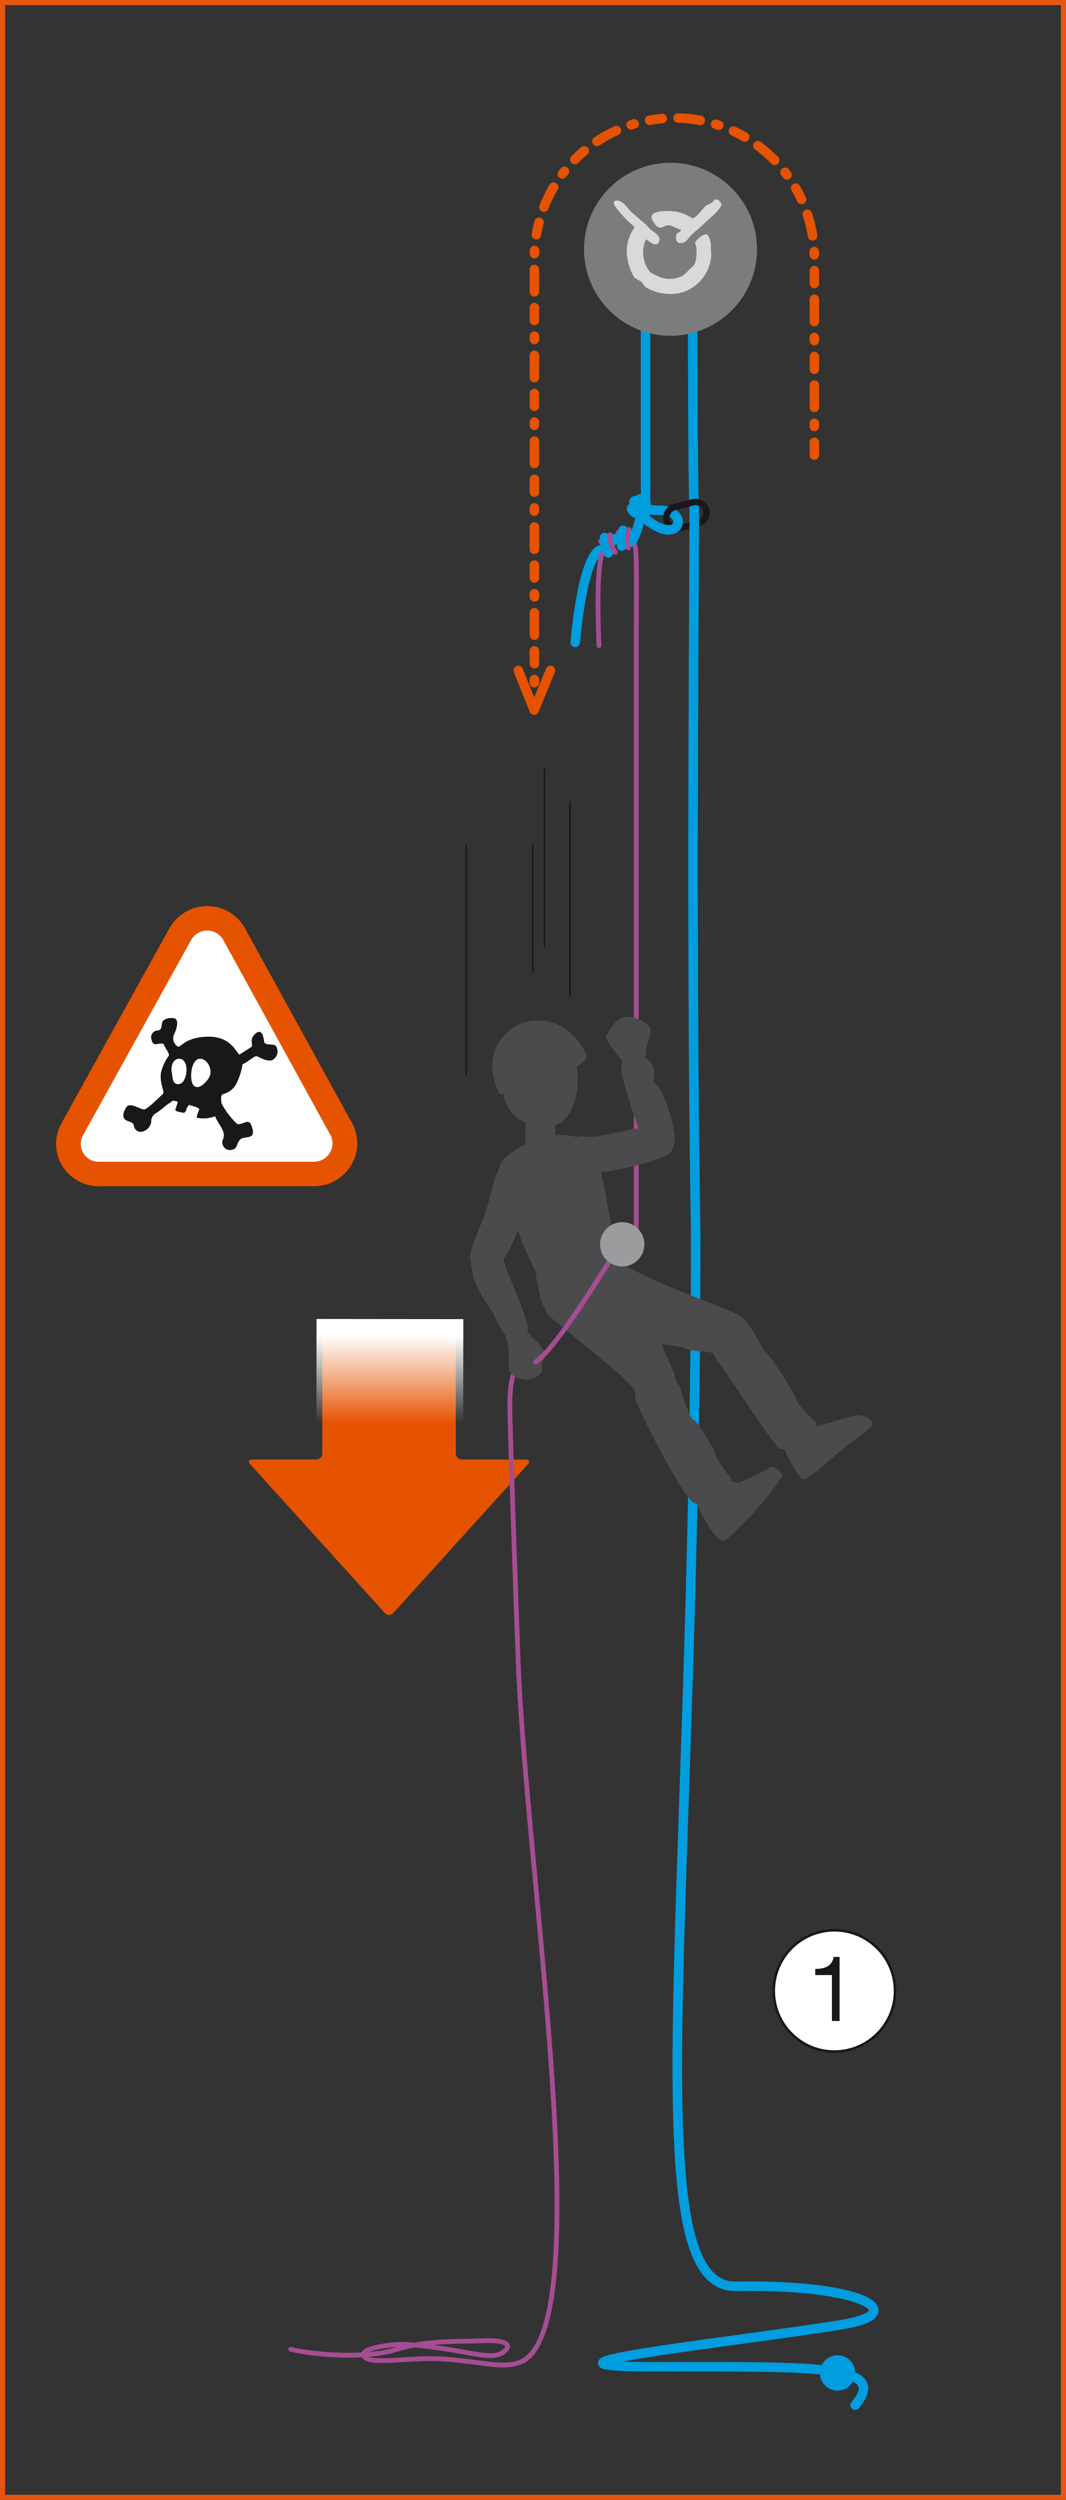<svg xmlns="http://www.w3.org/2000/svg" xmlns:xlink="http://www.w3.org/1999/xlink" viewBox="0 0 167.714 393.236"><rect x="0" y="0" width="167.714" height="393.236" fill="#333333" stroke="none"/><defs><linearGradient id="linear-gradient" x1="-4340.522" y1="4631.157" x2="-4348.277" y2="4631.157" gradientTransform="matrix(-1.783, 0, 0, 1.341, -7686.064, -5994.678)" gradientUnits="userSpaceOnUse"><stop offset="0" stop-color="#fff" stop-opacity="0"/><stop offset="1" stop-color="#fff"/></linearGradient></defs><g id="Calque_2" data-name="Calque 2"><g id="Calque_1-2" data-name="Calque 1"><rect x="0.4" y="0.4" width="166.914" height="392.436" fill="none" stroke="#e75512" stroke-miterlimit="10" stroke-width="0.8"/><path d="M50.709,208.466v20.15a.979.979,0,0,1-.976.976h-10.056c-.537,0-.681.325-.321.724l21.198,23.419a.867.867,0,0,0,1.31,0l21.199-23.419c.361-.398.215-.724-.321-.724H72.683a.979.979,0,0,1-.976-.976V208.466" fill="#e65300"/><rect x="53.128" y="204.157" width="16.422" height="23.089" transform="translate(-154.425 276.822) rotate(-89.942)" fill="url(#linear-gradient)"/><path d="M55.328,176.561l-16.731-30.447-.023-.047-.031-.051a6.809,6.809,0,0,0-11.906.039l-.019.035-.02.031-16.918,30.557a6.638,6.638,0,0,0,.051,6.611,6.761,6.761,0,0,0,6.066,3.305h33.473a6.809,6.809,0,0,0,6.027-3.391A6.648,6.648,0,0,0,55.328,176.561Z" fill="#e65300"/><path d="M51.883,178.354a2.817,2.817,0,0,1,.043,2.924,2.917,2.917,0,0,1-2.563,1.469H15.683a2.814,2.814,0,0,1-2.551-4.295l16.93-30.572a2.895,2.895,0,0,1,5.066-.012Z" fill="#fff"/><path d="M43.398,164.524c-.312-.379-1.703-.043-1.816-.59-.113-.547-.266-2.269-1.359-1.371-1.098.895-.367,1.84-.629,2.074-.262.238-1.215.77-1.926,1.27-.676-.613-1.555-3.234-5.805-2.789-2.707.281-3.324,1.488-3.824,1.543a1.482,1.482,0,0,1-.656-1.922c.469-1.039.844-2.438-.051-2.574-.891-.133-1.727.199-1.832.719-.105.519-.039,1.207-.707,1.207a1.072,1.072,0,0,0-1.008,1.219c.152.848.441,1,.84.941.398-.058,1.121-.266,1.211.176.09.438.703.949.75,1.594a7.295,7.295,0,0,0-1.285,2.859c-.156,1.793.695,2.914.312,3.219-.383.307-2.352,2.377-2.945,2.416-.594.035-2.203-1.219-2.785-.352-.582.871-.688,1.715-.031,2.063.652.348,1.082.219,1.234.922a1.061,1.061,0,0,0,1.504.797,1.861,1.861,0,0,0,1.203-1.469,1.495,1.495,0,0,1,.727-1.367,9.097,9.097,0,0,0,1.398-1.047c.508-.437,1.113-.75,1.281-.937.418.125.625.039.781.281-.172.375-.269.82-.332.937-.113.215-.156.488.863.625.426.086.594.188.793-.375a1.699,1.699,0,0,1,.426-.781c.668.195,1.731.438,1.606.75-.184.465-.5,1.113-.313,1.281a5.332,5.332,0,0,0,2.824-.25c.395,1.215,1.895,2.422,1.184,3.727a1.213,1.213,0,0,0,1.223,1.588c1.156-.106.848-.846,1.5-1.627.625-.75,2.848.293,1.746-2.375-.445-1.082-1.602.273-2.246-.156a12.367,12.367,0,0,1-2.406-3.188c.035-.234-.293-1.269.281-1.467a3.285,3.285,0,0,0,1.996-1.508,10.302,10.302,0,0,0,1.035-3.18c.883-.328,1.801-1.363,2.25-1.25.449.113,1.789,1.086,2.644.473A1.548,1.548,0,0,0,43.398,164.524Zm-15.117,5.98c-1.195.273-1.113-1.043-1.273-1.937-.16-.895.273-2.086,1.238-2.02C29.91,166.657,29.484,170.231,28.281,170.504Zm4.52-.855c-1.301,1.863-2.566,1.742-2.707,0-.129-1.609.43-3.047,1.301-3.094C32.66,166.485,33.656,168.422,32.801,169.649Z" fill="#1a171b" fill-rule="evenodd"/><circle cx="131.275" cy="313.176" r="9.537" fill="#fff" stroke="#1a171b" stroke-linecap="round" stroke-linejoin="round" stroke-width="0.4"/><path d="M132.091,317.907h-1.209v-7.225h-2.616v-.967c1.38,0,2.631-.355,2.901-1.892h.924Z" fill="#1a171b"/><path d="M98.578,84.797a6.569,6.569,0,0,1,1.083.58c.651.405.437,4.784.437,20.124" fill="none" stroke="#a54d93" stroke-linecap="round" stroke-linejoin="round" stroke-width="0.75"/><path d="M100.098,105.502c0,10.727-.002,39.133-.001,90.233" fill="none" stroke="#a54d93" stroke-linecap="round" stroke-linejoin="round" stroke-width="0.75"/><path d="M98.578,84.797s.776,2.276,2.107-3.118" fill="none" stroke="#009ddf" stroke-linecap="round" stroke-linejoin="round" stroke-width="1.5"/><path d="M95.07,86.464s-2.987-1.807-4.577,14.592" fill="none" stroke="#009ddf" stroke-linecap="round" stroke-linejoin="round" stroke-width="1.5"/><path d="M95.048,86.667s-1.421-.18-.813,14.904" fill="none" stroke="#a54d93" stroke-linecap="round" stroke-linejoin="round" stroke-width="0.75"/><path d="M98.492,85.622a9.738,9.738,0,0,1-1.25-1.855" fill="none" stroke="#a54d93" stroke-linecap="round" stroke-linejoin="round" stroke-width="0.75"/><path d="M98.035,83.416a6.47,6.47,0,0,0-.225,2.483,2.909,2.909,0,0,1,1.716-1.796" fill="none" stroke="#009ddf" stroke-linecap="round" stroke-linejoin="round" stroke-width="1.5"/><path d="M98.874,86.188s-.493-1.953.102-2.903" fill="none" stroke="#a54d93" stroke-linecap="round" stroke-linejoin="round" stroke-width="0.75"/><path d="M96.267,86.486a9.739,9.739,0,0,1-1.783-1.35" fill="none" stroke="#a54d93" stroke-linecap="round" stroke-linejoin="round" stroke-width="0.75"/><path d="M95.119,84.548a6.47,6.47,0,0,0,.592,2.421,2.909,2.909,0,0,1,1.041-2.255" fill="none" stroke="#009ddf" stroke-linecap="round" stroke-linejoin="round" stroke-width="1.5"/><path d="M96.811,86.898s-1.099-1.688-.844-2.779" fill="none" stroke="#a54d93" stroke-linecap="round" stroke-linejoin="round" stroke-width="0.75"/><path d="M100.433,79.962c-.043-.199-1.616-1.422.136-1.227a1.702,1.702,0,0,1,1.133.72" fill="none" stroke="#009ddf" stroke-linecap="round" stroke-linejoin="round" stroke-width="1.5"/><path d="M99.345,80.014a1.537,1.537,0,0,0,2.222.658" fill="none" stroke="#009ddf" stroke-linecap="round" stroke-linejoin="round" stroke-width="1.5"/><path d="M108.992,79.014a1.705,1.705,0,0,1,2.086,1.21l.003.003h0a1.705,1.705,0,0,1-1.211,2.086l-2.892.768a1.705,1.705,0,0,1-2.086-1.211h0a1.705,1.705,0,0,1,1.211-2.086l2.892-.768Z" fill="none" stroke="#1a171b" stroke-miterlimit="10"/><path d="M100.685,78.474s-1.031,1.789,3.181,1.803,3.412,4.561-.455,2.571c-3.948-2.031-2.7-4-2.7-4" fill="none" stroke="#009ddf" stroke-linecap="round" stroke-linejoin="round" stroke-width="1.5"/><path d="M104.893,81.871a1.705,1.705,0,0,1,1.211-2.086" fill="none" stroke="#1a171b" stroke-miterlimit="10"/><path d="M108.974,48.97s.032,28.674.217,29.819-.611,65.984.267,115.226" fill="none" stroke="#009ddf" stroke-linecap="round" stroke-linejoin="round" stroke-width="1.5"/><path d="M106.104,79.785l2.892-.768-.003-.003a1.705,1.705,0,0,1,2.086,1.21" fill="none" stroke="#1a171b" stroke-miterlimit="10"/><path d="M109.457,194.015c0,108.49-9.691,165.922,6.367,165.634,20.282-.363,27.181,4.233,16.975,5.957-15.509,2.62-55.132,6.7-29.628,6.7s36.689-.39,31.383,6.03" fill="none" stroke="#009ddf" stroke-linecap="round" stroke-linejoin="round" stroke-width="1.5"/><path d="M82.685,175.713c.029.447-.07,4.26-.07,4.26s-.272,1.406,2.803,1.624c3.076.217,2.161-1.485,2.161-1.485l-.437-4.784s.269-1.036-2.227-1.2C82.42,173.964,82.654,175.225,82.685,175.713Z" fill="#4b4b4d"/><path d="M127.992,224.336c.399.29,4.616-1.292,6.684-1.693,1.242-.163,2.679.672,2.615,1.513-.168.402-3.734,2.948-6.151,4.988-2.782,2.349-4.49,4.153-5.175,3.312a23.188,23.188,0,0,1-2.899-5.355c-.635-1.336-.836-2.497.699-3.476C125.301,222.648,125.573,222.579,127.992,224.336Z" fill="#4b4b4d"/><path d="M120.386,212.746c.022.114-1.198-2.203-1.895-3.35-2.076-2.873-3.897-2.412-5.674-.719-1.776,1.694-.405,4.748-.125,5.119,2.27,3.006,6.97,10.528,9.632,13.782,1.378,1.685,5.624-2.234,6.227-3.578.158-.033-3.636-3.394-3.344-4.19C125.207,219.809,121.357,213.048,120.386,212.746Z" fill="#4b4b4d"/><path d="M91.725,178.707a9.496,9.496,0,0,0-2.535.528c-.831.404-1.963,1.48-1.887,2.489.076,1.008.509,2.54,3.119,2.887,3.12.414,13.569-1.725,15.152-3.377,1.326-3.091.168-3.745-2.228-3.932C99.715,177.017,93.789,179.419,91.725,178.707Z" fill="#4b4b4d"/><path d="M106.174,178.781c-.063,4.565-4.388,3.138-4.812,2.008-.226-2.189-4.862-13.117-3.294-13.863,4.448-2.114,5.198,1.182,4.762,3.257C105.007,171.926,106.182,178.197,106.174,178.781Z" fill="#4b4b4d"/><path d="M116.772,207.13c-3.902-2.004-10.594-3.918-17.455-7.558-6.883-2.2-9.381,3.779-4.355,8.135.381-.429,6.712,3.84,8.281,3.33.433.621,4.263.655,4.631,1.143.871.465,4.908.275,5.097,1.165,2.289,1.581,4.952.993,5.765-1.36.548-1.587-1.08-3.961-1.965-4.855" fill="#4b4b4d"/><path d="M99.457,199.911c-4.051-2.839-3.546-15.033-6.394-19.417-2.563-3.749-10.664-1.507-14.073,2.125-1.915,2.474,2.148,10.292,2.564,10.646-.27.765,2.483,6.268,2.814,6.96-.126-.264-.034.992.709,4.148,1.152,4.896,10.603,7.204,13.883.063.309-.759.985-3.075.497-4.524C99.349,199.833,99.383,200.103,99.457,199.911Z" fill="#4b4b4d"/><path d="M109.444,236.281c1.114,2.304,3.491,7.01,4.873,5.842a51.03,51.03,0,0,0,8.756-9.875c.179-.301-.915-1.864-1.943-1.408a35.492,35.492,0,0,1-4.957,2.441c-.703-.277-2.313-.503-2.826-.7C111.451,231.851,108.303,231.17,109.444,236.281Z" fill="#4b4b4d"/><path d="M112.533,228.366c-.313-.267-2.814-5.167-3.584-5.021a22.564,22.564,0,0,1-1.866-4.857,9.7,9.7,0,0,0-1.255-2.168c-.488-1.583-3.051-2.249-4.834-1.065-1.6,1.063-1.018,4.915-.902,5.21.939,2.389,6.423,13.307,8.73,15.687,1.514,1.562,5.564-2.1,6.264-3.398.213-.023-2.985-3.727-2.552-4.387" fill="#4b4b4d"/><path d="M84.346,185.841c-.173-.001.029-.068,0,0,1.66-3.921-2.277-4.996-5.214-2.662-1.495,1.187-1.749,4.881-2.921,8.015-1.071,2.863-2.448,5.573-2.19,6.954.54,2.893,2.463,2.9,4.109,1.287,2.745-2.687,4.633-9.659,4.943-11.025a9.39,9.39,0,0,0,1.273-2.57" fill="#4b4b4d"/><path d="M74.445,201.033a26.59,26.59,0,0,0,3.049,5.371c.528.773,2.22,6.74,5.487,3.019.772-.88-3.94-10.428-4.145-12.561-.205-2.132-4.071-3.729-4.716,1.702C74.017,199.429,74.616,200.632,74.445,201.033Z" fill="#4b4b4d"/><path d="M104.178,211.36c.419-.626-6.589-6.791-8.261-7.98a36.621,36.621,0,0,0-4.145-2.977c-1.656-.786-9.111-.648-5.704,6.182.576,1.155,13.525,10.336,14.527,13.228,1.564,3.254,6.357-1.402,5.566-3.529s-2.2-4.585-1.983-4.923c-.087.13-.044.071,0,0" fill="#4b4b4d"/><path d="M82.294,160.897c-2.794.832-6.92,4.955-3.623,11.322l.51-.255s.285,4.353,5.472,5.279c3.87.691,6.871-2.607,6.107-9.554,0,0,1.896-.905,1.496-1.87C91.081,163.278,87.682,159.293,82.294,160.897Z" fill="#4b4b4d"/><path d="M101.743,167.516c-.883-4.386,2.688-5.475-1.384-7.213-3.096-1.318-4.13,1.331-5.008,2.617-.078,1.209,2.609,3.77,3.131,4.849C98.482,167.77,100.072,171.113,101.743,167.516Z" fill="#4b4b4d"/><path d="M81.505,215.124s-1.502.295-1.265,7.498c0,0-.016,2.428,1.265,38.249,1.205,33.696,12.719,104.036.715,110.545" fill="none" stroke="#a54d93" stroke-linecap="round" stroke-linejoin="round" stroke-width="0.75"/><path d="M82.699,209.236c.601.811,3.185,2.791,3.113,4.086-.027.497-.72.877-.519,1.582.333,1.166-1.478,2.638-3.519,1.971-3.021-.987-.849-2.738-2.278-6.981C79.077,208.3,80.755,206.609,82.699,209.236Z" fill="#4b4b4d"/><path d="M98.017,194.877s-10.209,17.219-13.745,19.352" fill="none" stroke="#a54d93" stroke-linecap="round" stroke-linejoin="round" stroke-width="0.75"/><circle cx="97.896" cy="195.735" r="3.485" fill="#9b9c9e"/><circle cx="131.776" cy="373.273" r="2.779" fill="#009ddf"/><line x1="101.568" y1="78.956" x2="101.568" y2="48.97" fill="none" stroke="#009ddf" stroke-linecap="round" stroke-linejoin="round" stroke-width="1.5"/><path d="M105.498,52.819A13.608,13.608,0,1,0,91.886,39.211,13.61,13.61,0,0,0,105.498,52.819Z" fill="#7b7c7e"/><path d="M113.176,31.646a.531.531,0,0,0-.56-.265c-.283.049-.435.333-.616.492-.267.227-.683.291-.948.518-.656.552-1.178,1.505-1.957,1.906v.023c-.174.042-.442-.166-.59-.227a7.382,7.382,0,0,0-1.829-.756c-1.454-.234-5.115-.393-3.943,1.475,1.354,2.16,1.536.038,3.13.813.407.193.908.371,1.305.552-.168.356-.698.492-.749.719-.416,1.679,1.178,1.63,1.797.719a6.847,6.847,0,0,1,1.431-1.403c.806-.681,1.543-1.464,2.353-2.156.31-.272,1.619-1.475,1.502-2.023C113.467,31.9,113.255,31.741,113.176,31.646Z" fill="#d9d9d9"/><path d="M111.833,38.787c.008.027.038-.098.038-.129a6.86,6.86,0,0,0-.132-.817c-.068-.246-.308-.912-.554-.98-.53-.136-1.636.919-1.766,1.21-.119.261.102.59.134.813a6.819,6.819,0,0,1-.165,2.386c-.127.548-.592.802-.945,1.138a7.231,7.231,0,0,1-1.016.949,4.379,4.379,0,0,1-4.077.026c-.386-.231-.874-.337-1.138-.681a4.933,4.933,0,0,1-.59-5.057c.42.193,1.668,1.479,2.088.325a.951.951,0,0,0-.159-.881,5.827,5.827,0,0,0-1.082-.881c-.329-.253-.564-.643-.879-.915-.692-.586-1.36-1.173-2.054-1.759-.668-.56-1.088-1.426-1.897-1.827a1.177,1.177,0,0,0-.624-.166c-1.167.113.299,1.592.497,1.831a15.725,15.725,0,0,0,2.313,2.315,9.649,9.649,0,0,1-.552.98,7.689,7.689,0,0,0-.683,2.738,8.895,8.895,0,0,0,1.137,4.145c.302.389.851.484,1.21.817.263.242.42.639.719.847a7.438,7.438,0,0,0,5.677.783,6.562,6.562,0,0,0,4.565-5.681C111.931,40.058,111.79,38.829,111.833,38.787Z" fill="#d9d9d9"/><polyline points="86.606 105.465 84.037 111.688 81.546 105.465" fill="none" stroke="#e65300" stroke-linecap="round" stroke-linejoin="round" stroke-width="1.5"/><path d="M84.078,107.399V43.617l-.002-2.881a22.025,22.025,0,1,1,44.049,0V72.568" fill="none" stroke="#e65300" stroke-linecap="round" stroke-linejoin="round" stroke-width="1.5" stroke-dasharray="0.5 2.5 2 2.5 3.5 2.5"/><line x1="73.345" y1="169.133" x2="73.345" y2="132.916" fill="none" stroke="#1a171b" stroke-miterlimit="10" stroke-width="0.25"/><line x1="89.665" y1="156.779" x2="89.665" y2="126.024" fill="none" stroke="#1a171b" stroke-miterlimit="10" stroke-width="0.25"/><line x1="83.816" y1="152.969" x2="83.816" y2="132.916" fill="none" stroke="#1a171b" stroke-miterlimit="10" stroke-width="0.25"/><line x1="85.659" y1="148.979" x2="85.659" y2="120.925" fill="none" stroke="#1a171b" stroke-miterlimit="10" stroke-width="0.25"/><path d="M83.819,370.099c-1.417,1.584-2.915,2.226-6.758,1.789s-6.936-1.014-10.964-.838-7.18.534-8.301-.007-.833-1.404,1.901-1.905,4.388-.5,9.494.224,8.304,1.817,9.907.698.721-2.021-3.01-1.861-9.082-.097-13.687,1.373-12.703.924-16.658-.015" fill="none" stroke="#a54d93" stroke-linecap="round" stroke-linejoin="round" stroke-width="0.75"/></g></g></svg>